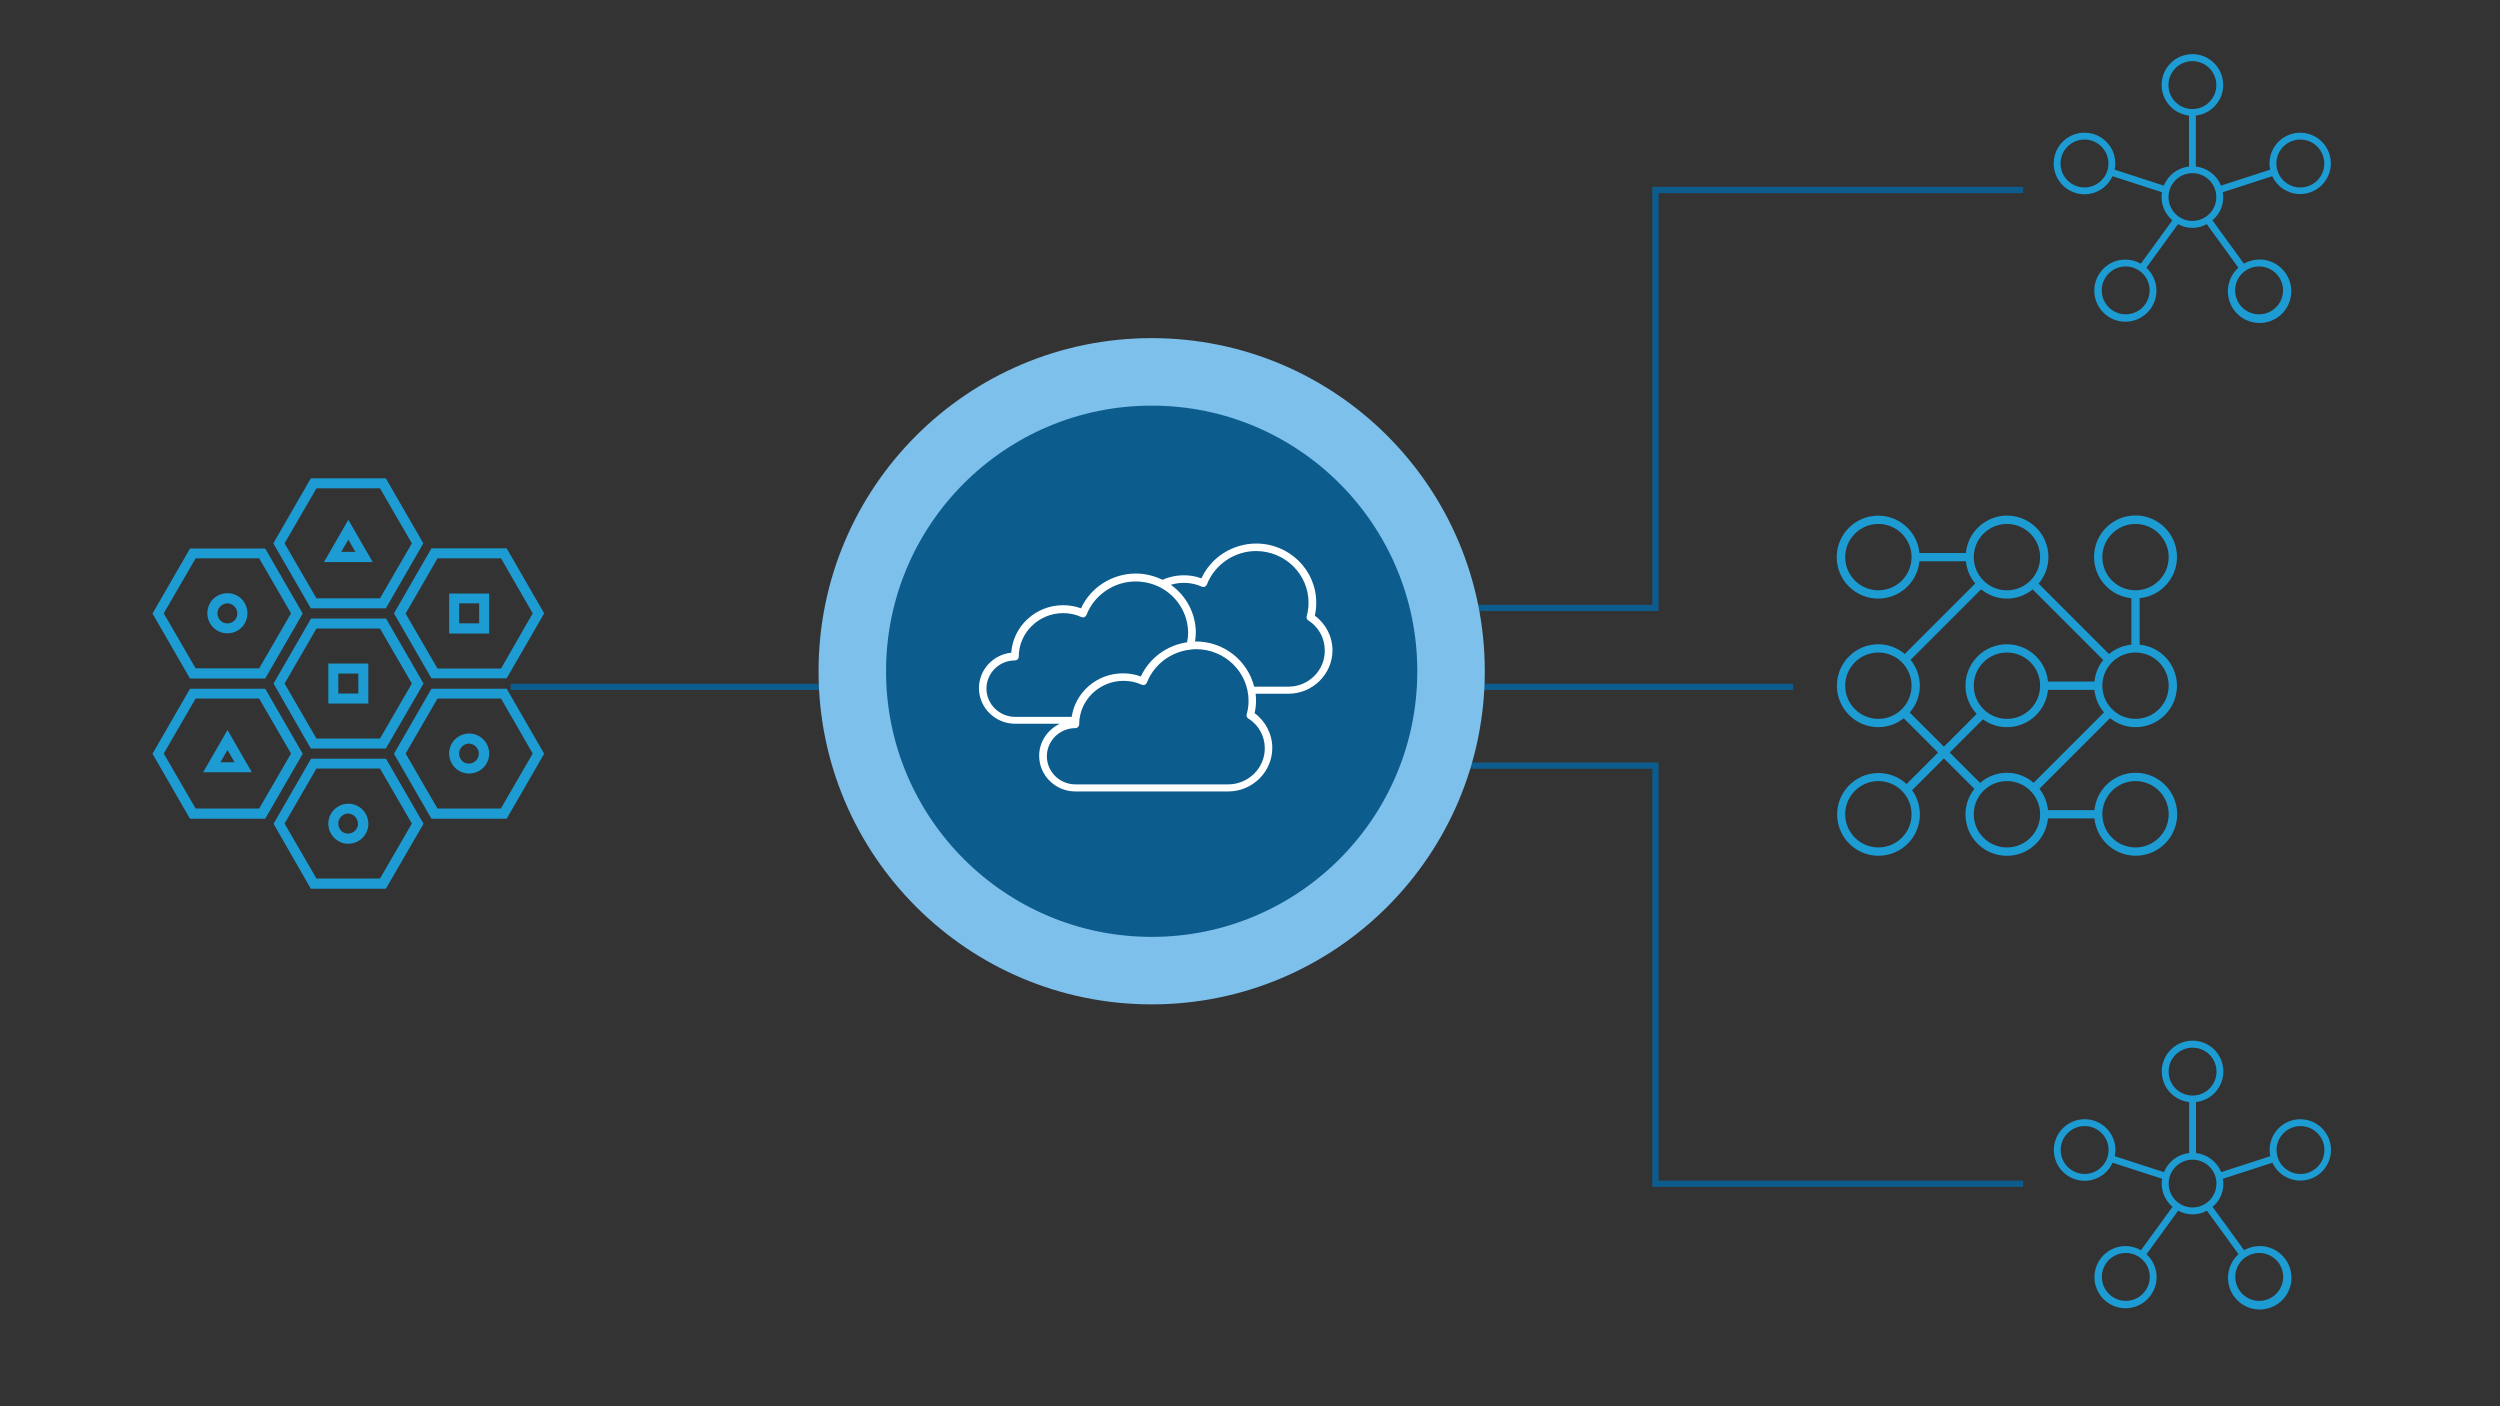 <?xml version="1.0" encoding="UTF-8"?><svg id="Layer_1" xmlns="http://www.w3.org/2000/svg" viewBox="0 0 1200 675"><rect x="0" y="0" width="1200" height="675" fill="#333333" stroke="none"/><defs><style>.cls-1{fill:none;stroke:#0c5c8d;stroke-miterlimit:10;stroke-width:3px;}.cls-2{fill:#0c5c8d;}.cls-3{fill:#7cc0eb;}.cls-4{fill:#1d9cd3;}.cls-5{fill:#fff;}</style></defs><line class="cls-1" x1="605" y1="329.7" x2="860.7" y2="329.7"/><line class="cls-1" x1="245.1" y1="329.7" x2="445.1" y2="329.7"/><polyline class="cls-1" points="971.1 568.2 794.6 568.2 794.6 367.5 610.7 367.5"/><polyline class="cls-1" points="971.1 91.2 794.6 91.2 794.6 291.8 608 291.8"/><g id="network-microservices"><g id="a49d0d0b-8e27-40e9-aeb5-ba4ba308a84a"><path class="cls-4" d="M106.1,303.5c2.4.8,5.1.6,7.3-.5,4.8-2.3,6.7-8.1,4.4-12.9-2.3-4.8-8.1-6.7-12.9-4.4-4.8,2.3-6.7,8.1-4.4,12.9,1.2,2.4,3.2,4.1,5.6,4.9ZM104.6,292.9c.7-1.9,2.5-3.3,4.6-3.3.5,0,1,.1,1.5.3h0c2.5.9,3.8,3.6,3,6.1s-3.6,3.8-6.1,3c-2.5-.9-3.8-3.6-3-6.1h0Z"/><path class="cls-4" d="M222.1,370.8c5,1.7,10.5-1,12.2-6s-1-10.5-6-12.2h0c-5-1.7-10.5,1-12.2,6-1.7,5,1,10.5,6,12.2ZM220.6,360.2c.7-1.9,2.5-3.3,4.5-3.3.5,0,1,.1,1.5.3h0c2.5.9,3.8,3.6,3,6.1-.9,2.5-3.6,3.8-6.1,3-2.4-.9-3.7-3.6-2.9-6.1h0Z"/><path class="cls-4" d="M164.1,404.5c5,1.7,10.5-1,12.2-6h0c1.7-5-1-10.5-6-12.2s-10.5,1-12.2,6c-1.7,5,1,10.4,6,12.2ZM162.6,393.8c.7-1.9,2.5-3.3,4.5-3.3.5,0,1,.1,1.5.3h0c2.5.9,3.8,3.6,3,6.1-.9,2.5-3.6,3.8-6.1,3-2.4-.9-3.7-3.6-2.9-6.1h0Z"/><path class="cls-4" d="M176.8,318.5h-19.2v19.2h19.2v-19.2ZM172,332.9h-9.6v-9.6h9.6v9.6Z"/><path class="cls-4" d="M215.6,304.1h19.2v-19.2h-19.2v19.2ZM220.4,289.6h9.6v9.6h-9.6v-9.6Z"/><path class="cls-4" d="M109.2,350.4l-11.7,20.3h23.4l-11.7-20.3ZM109.2,360l3.4,5.9h-6.8l3.4-5.9Z"/><path class="cls-4" d="M155.5,269.8h23.4l-11.7-20.3-11.7,20.3ZM163.8,264.9l3.4-5.9,3.4,5.9h-6.8Z"/><path class="cls-4" d="M203.2,260.8l-18-31.2h-36l-18,31.2,18,31.2h36l18-31.2ZM151.9,287.2l-15.3-26.4,15.3-26.4h30.5l15.3,26.4-15.3,26.4h-30.5Z"/><path class="cls-4" d="M243.2,263.2h-36.1l-18,31.2,18,31.2h36.1l18-31.2-18-31.2ZM240.5,320.9h-30.5l-15.3-26.4,15.3-26.5h30.5l15.2,26.4-15.2,26.5Z"/><path class="cls-4" d="M243.2,393l18-31.2-18-31.2h-36.1l-18,31.2,18,31.2h36.1ZM210,335.3h30.5l15.2,26.4-15.3,26.4h-30.4l-15.3-26.4,15.3-26.4Z"/><path class="cls-4" d="M91.2,325.7h36.1l18-31.2-18-31.2h-36.1l-18,31.2,18,31.2ZM93.9,268h30.5l15.3,26.4-15.3,26.4h-30.5l-15.3-26.4,15.3-26.4Z"/><path class="cls-4" d="M91.2,393h36.1l18-31.2-18-31.2h-36.1l-18,31.2,18,31.2ZM93.9,335.3h30.5l15.3,26.4-15.3,26.4h-30.5l-15.3-26.4,15.3-26.4Z"/><path class="cls-4" d="M149.2,359.3h36l18.1-31.2-18-31.2h-36l-18,31.2,17.9,31.2ZM151.9,301.7h30.5l15.3,26.4-15.3,26.4h-30.5l-15.3-26.4,15.3-26.4Z"/><path class="cls-4" d="M149.2,426.6h36l18.1-31.2-18-31.2h-36l-18,31.2,17.9,31.2ZM151.9,368.9h30.5l15.3,26.4-15.3,26.4h-30.5l-15.3-26.4,15.3-26.4Z"/></g></g><g id="Isolation_Mode"><circle class="cls-3" cx="552.8" cy="322.2" r="159.9"/><circle class="cls-2" cx="552.8" cy="322.2" r="127.5"/><g id="cloud-multi"><g id="Isolation_Mode-2"><path class="cls-5" d="M631.1,295.5c.5-2,.7-4.1.7-6.2,0-15.7-12.9-28.4-28.8-28.4-11.3,0-21.7,6.6-26.3,16.7-6-2.2-12.8-1.9-18.7.7-4-1.9-8.3-3-12.8-3-11.3,0-21.7,6.6-26.3,16.7-2.7-1-5.6-1.5-8.6-1.5-13.2,0-24,10.1-24.9,22.8-8.7.9-15.5,8.2-15.5,17,0,9.4,7.8,17.1,17.4,17.1h21.4c-5.8,2.8-9.9,8.6-9.9,15.4,0,9.4,7.8,17.1,17.4,17.1h73.3c11.7,0,21.2-9.4,21.2-20.9,0-6.6-3.2-12.8-8.5-16.7.5-2,.7-4.1.7-6.2,0-1.1-.1-2.1-.2-3.1h15.7c11.7,0,21.2-9.4,21.2-20.9,0-6.4-3.1-12.6-8.5-16.6ZM473.5,330.5c0-7.4,6.1-13.5,13.7-13.5,1,0,1.8-.8,1.8-1.8,0-11.5,9.6-20.9,21.3-20.9,3.1,0,6,.6,8.8,1.9.5.2,1,.2,1.4,0,.5-.2.8-.6,1-1,3.7-9.6,13.2-16.1,23.6-16.1,4.1,0,8.3,1,11.9,2.9h0c8.2,4.3,13.3,12.7,13.3,21.9,0,1.4-.2,2.9-.5,4.4-9.7,1.4-18.1,7.6-22.2,16.4-2.7-1-5.6-1.5-8.6-1.5-12.5,0-22.8,9.1-24.6,20.9h-27.3c-7.4-.1-13.6-6.1-13.6-13.6ZM607.1,359.2c0,9.5-7.9,17.3-17.6,17.3h-73.3c-7.6,0-13.7-6.1-13.7-13.5s6.1-13.5,13.7-13.5c1,0,1.8-.8,1.8-1.8,0-11.5,9.6-20.9,21.3-20.9,3.1,0,6,.6,8.8,1.9.5.2,1,.2,1.4,0,.5-.2.8-.6,1-1,3.4-8.8,11.6-14.9,21-15.9h0c.9-.1,1.7-.2,2.6-.2,13.9,0,25.2,11.1,25.2,24.8,0,2.2-.3,4.3-.9,6.5-.2.8.1,1.6.8,2,5,3.1,7.9,8.5,7.9,14.3ZM618.4,329.6h-16.4c-3.1-12.4-14.4-21.7-28-21.7h-.4c.2-1.4.4-2.8.4-4.1,0-9.2-4.5-17.8-12-23.1,4.9-1.5,10.2-1.2,14.9.9.5.2,1,.2,1.4,0,.5-.2.8-.6,1-1,3.7-9.6,13.2-16.1,23.6-16.1,13.9,0,25.2,11.1,25.2,24.8,0,2.2-.3,4.3-.9,6.5-.2.8.1,1.6.8,2,5,3.2,7.9,8.6,7.9,14.4.1,9.6-7.8,17.4-17.5,17.4Z"/></g></g></g><g id="e6beef53-2220-4ab0-a1c6-93b9f386d604"><path class="cls-4" d="M1000.554,93.255c5.791-.015,11.04-3.411,13.428-8.688l23.784,7.709c-.137.759-.215,1.528-.233,2.299.016,4.303,1.915,8.384,5.196,11.168l-15.142,20.845c-2.208-1.289-4.715-1.977-7.272-1.994-8.237-.074-14.975,6.544-15.049,14.781-.074,8.237,6.544,14.975,14.781,15.049,8.237.074,14.975-6.544,15.049-14.781.038-4.232-1.723-8.28-4.845-11.137l15.192-20.91c4.291,2.378,9.504,2.378,13.796,0l15.182,20.894c-6.254,5.62-6.767,15.246-1.147,21.5,5.62,6.254,15.246,6.767,21.5,1.147,6.254-5.62,6.767-15.246,1.147-21.5-4.78-5.318-12.617-6.594-18.836-3.065l-15.132-20.828c3.995-3.242,5.9-8.408,4.966-13.467l23.788-7.706c3.393,7.387,12.132,10.624,19.519,7.231,7.387-3.393,10.624-12.132,7.231-19.519-3.393-7.387-12.132-10.624-19.519-7.231-5.247,2.41-8.6,7.665-8.575,13.439.001.993.101,1.983.299,2.956l-23.571,7.65c-2.036-5.048-6.681-8.569-12.091-9.164v-24.474c8.113-.907,13.954-8.219,13.047-16.332-.907-8.113-8.219-13.954-16.332-13.047-8.113.907-13.954,8.219-13.047,16.332.767,6.863,6.184,12.28,13.047,13.047v24.474c-5.409.597-10.053,4.117-12.088,9.164l-23.597-7.647c.204-.98.306-1.978.305-2.979,0-8.163-6.618-14.781-14.781-14.781s-14.781,6.618-14.781,14.781,6.618,14.781,14.781,14.781v.003ZM1031.824,139.385c0,6.349-5.147,11.496-11.496,11.496s-11.496-5.147-11.496-11.496,5.147-11.496,11.496-11.496,11.496,5.147,11.496,11.496ZM1095.855,139.385c0,6.349-5.147,11.496-11.496,11.496s-11.496-5.147-11.496-11.496,5.147-11.496,11.496-11.496,11.496,5.147,11.496,11.496ZM1104.162,66.994c6.349,0,11.496,5.147,11.496,11.496s-5.147,11.496-11.496,11.496-11.496-5.147-11.496-11.496,5.147-11.496,11.496-11.496h0ZM1040.86,40.845c0-6.349,5.147-11.496,11.496-11.496s11.496,5.147,11.496,11.496-5.147,11.496-11.496,11.496-11.496-5.147-11.496-11.496ZM1052.357,83.115c6.333-.002,11.468,5.131,11.47,11.463.002,6.333-5.131,11.468-11.463,11.47-6.333.002-11.468-5.131-11.47-11.463v-.003c.007-6.329,5.135-11.458,11.463-11.467ZM1000.554,66.978c6.349,0,11.496,5.147,11.496,11.496s-5.147,11.496-11.496,11.496-11.496-5.147-11.496-11.496h0c0-6.349,5.147-11.496,11.496-11.496Z"/></g><g id="e6beef53-2220-4ab0-a1c6-93b9f386d604-2"><path class="cls-4" d="M1000.626,566.786c5.791-.015,11.04-3.411,13.428-8.688l23.784,7.709c-.137.759-.215,1.528-.233,2.299.016,4.303,1.915,8.384,5.196,11.168l-15.142,20.845c-2.208-1.289-4.715-1.977-7.272-1.994-8.237-.074-14.975,6.544-15.049,14.781-.074,8.237,6.544,14.975,14.781,15.049,8.237.074,14.975-6.544,15.049-14.781.038-4.232-1.723-8.28-4.845-11.137l15.192-20.91c4.291,2.378,9.504,2.378,13.796,0l15.182,20.894c-6.254,5.62-6.767,15.246-1.147,21.5,5.62,6.254,15.246,6.767,21.5,1.147,6.254-5.62,6.767-15.246,1.147-21.5-4.78-5.318-12.617-6.594-18.836-3.065l-15.132-20.828c3.995-3.242,5.9-8.408,4.966-13.467l23.788-7.706c3.393,7.387,12.132,10.624,19.519,7.231,7.387-3.393,10.624-12.132,7.231-19.519-3.393-7.387-12.132-10.624-19.519-7.231-5.247,2.41-8.6,7.665-8.575,13.439.001.993.101,1.983.299,2.956l-23.571,7.65c-2.036-5.048-6.681-8.569-12.091-9.164v-24.474c8.113-.907,13.954-8.219,13.047-16.332-.907-8.113-8.219-13.954-16.332-13.047-8.113.907-13.954,8.219-13.047,16.332.767,6.863,6.184,12.28,13.047,13.047v24.474c-5.409.597-10.053,4.117-12.088,9.164l-23.597-7.647c.204-.98.306-1.978.305-2.979,0-8.163-6.618-14.781-14.781-14.781s-14.781,6.618-14.781,14.781,6.618,14.781,14.781,14.781v.003ZM1031.896,612.916c0,6.349-5.147,11.496-11.496,11.496s-11.496-5.147-11.496-11.496,5.147-11.496,11.496-11.496,11.496,5.147,11.496,11.496ZM1095.928,612.916c0,6.349-5.147,11.496-11.496,11.496s-11.496-5.147-11.496-11.496,5.147-11.496,11.496-11.496,11.496,5.147,11.496,11.496ZM1104.235,540.525c6.349,0,11.496,5.147,11.496,11.496s-5.147,11.496-11.496,11.496-11.496-5.147-11.496-11.496,5.147-11.496,11.496-11.496h0ZM1040.932,514.376c0-6.349,5.147-11.496,11.496-11.496s11.496,5.147,11.496,11.496-5.147,11.496-11.496,11.496-11.496-5.147-11.496-11.496ZM1052.429,556.646c6.333-.002,11.468,5.131,11.47,11.463.002,6.333-5.131,11.468-11.463,11.47-6.333.002-11.468-5.131-11.47-11.463v-.003c.007-6.329,5.135-11.458,11.463-11.467ZM1000.626,540.509c6.349,0,11.496,5.147,11.496,11.496s-5.147,11.496-11.496,11.496-11.496-5.147-11.496-11.496h0c0-6.349,5.147-11.496,11.496-11.496Z"/></g><path class="cls-4" d="M978.917,378.611l33.894-33.894c3.473,2.782,7.785,4.306,12.235,4.324,10.966.025,19.876-8.844,19.901-19.81.024-10.23-7.729-18.803-17.91-19.805v-22.296c10.939-1.099,18.916-10.859,17.817-21.798-1.099-10.939-10.859-18.916-21.798-17.817-10.939,1.099-18.916,10.859-17.817,21.798.947,9.42,8.397,16.87,17.817,17.817v22.296c-3.947.393-7.684,1.968-10.722,4.519l-33.806-33.81c3.024-3.547,4.695-8.051,4.714-12.713.049-10.963-8.799-19.891-19.763-19.939-10.26-.046-18.865,7.735-19.848,17.949h-22.296c-1.099-10.939-10.859-18.916-21.798-17.817-10.939,1.099-18.916,10.859-17.817,21.798,1.099,10.939,10.859,18.916,21.798,17.817,9.42-.947,16.87-8.397,17.817-17.817h22.296c.387,3.925,1.945,7.642,4.471,10.67l-33.818,33.818c-3.539-2.999-8.022-4.654-12.661-4.674-10.994,0-19.907,8.913-19.907,19.907s8.913,19.907,19.907,19.907c4.423-.017,8.712-1.524,12.175-4.276l16.451,16.455-15.09,15.105c-8.057-7.439-20.618-6.938-28.057,1.119-7.439,8.057-6.938,20.618,1.119,28.057,8.057,7.439,20.618,6.938,28.057-1.119,6.401-6.933,7.039-17.414,1.525-25.071l15.273-15.277,14.64,14.636c-2.757,3.461-4.267,7.75-4.288,12.175-.049,10.963,8.799,19.891,19.763,19.939,10.26.046,18.865-7.735,19.848-17.949h22.296c1.099,10.939,10.859,18.916,21.798,17.817,10.939-1.099,18.916-10.859,17.817-21.798-1.099-10.939-10.859-18.916-21.798-17.817-9.42.947-16.87,8.397-17.817,17.817h-22.296c-.367-3.738-1.797-7.293-4.121-10.244ZM901.622,406.772c-8.795,0-15.926-7.13-15.926-15.926s7.13-15.926,15.926-15.926,15.926,7.13,15.926,15.926-7.13,15.926-15.926,15.926ZM1009.12,267.422c0-8.795,7.13-15.926,15.926-15.926s15.926,7.13,15.926,15.926-7.13,15.926-15.926,15.926-15.926-7.13-15.926-15.926ZM1025.046,313.209c8.795,0,15.926,7.13,15.926,15.926s-7.13,15.926-15.926,15.926-15.926-7.13-15.926-15.926,7.13-15.926,15.926-15.926ZM901.622,283.348c-8.795,0-15.926-7.13-15.926-15.926s7.13-15.926,15.926-15.926,15.926,7.13,15.926,15.926-7.13,15.926-15.926,15.926ZM963.334,251.497c8.795,0,15.926,7.13,15.926,15.926s-7.13,15.926-15.926,15.926-15.926-7.13-15.926-15.926,7.13-15.926,15.926-15.926ZM885.697,329.134c0-8.795,7.13-15.926,15.926-15.926s15.926,7.13,15.926,15.926-7.13,15.926-15.926,15.926-15.926-7.13-15.926-15.926ZM916.676,342.014c6.311-7.188,6.479-17.891.398-25.274l33.866-33.866c7.174,5.923,17.536,5.943,24.732.048l33.874,33.87c-2.373,2.971-3.834,6.567-4.204,10.352h-22.296c-1.079-10.91-10.798-18.88-21.708-17.801-10.91,1.079-18.88,10.798-17.801,21.708.43,4.348,2.282,8.433,5.27,11.621l-15.731,15.735-16.399-16.391ZM947.409,329.134c0-8.795,7.13-15.926,15.926-15.926s15.926,7.13,15.926,15.926-7.13,15.926-15.926,15.926-15.926-7.13-15.926-15.926ZM951.788,345.299c8.845,6.389,21.194,4.398,27.583-4.446,2.065-2.858,3.327-6.217,3.655-9.728h22.296c.393,3.995,1.999,7.774,4.602,10.829l-33.77,33.79c-7.368-6.426-18.356-6.406-25.7.048l-14.592-14.572,15.926-15.922ZM963.334,406.772c-8.795,0-15.926-7.13-15.926-15.926s7.13-15.926,15.926-15.926,15.926,7.13,15.926,15.926-7.13,15.926-15.926,15.926ZM1025.046,374.92c8.795,0,15.926,7.13,15.926,15.926s-7.13,15.926-15.926,15.926-15.926-7.13-15.926-15.926,7.13-15.926,15.926-15.926Z"/></svg>